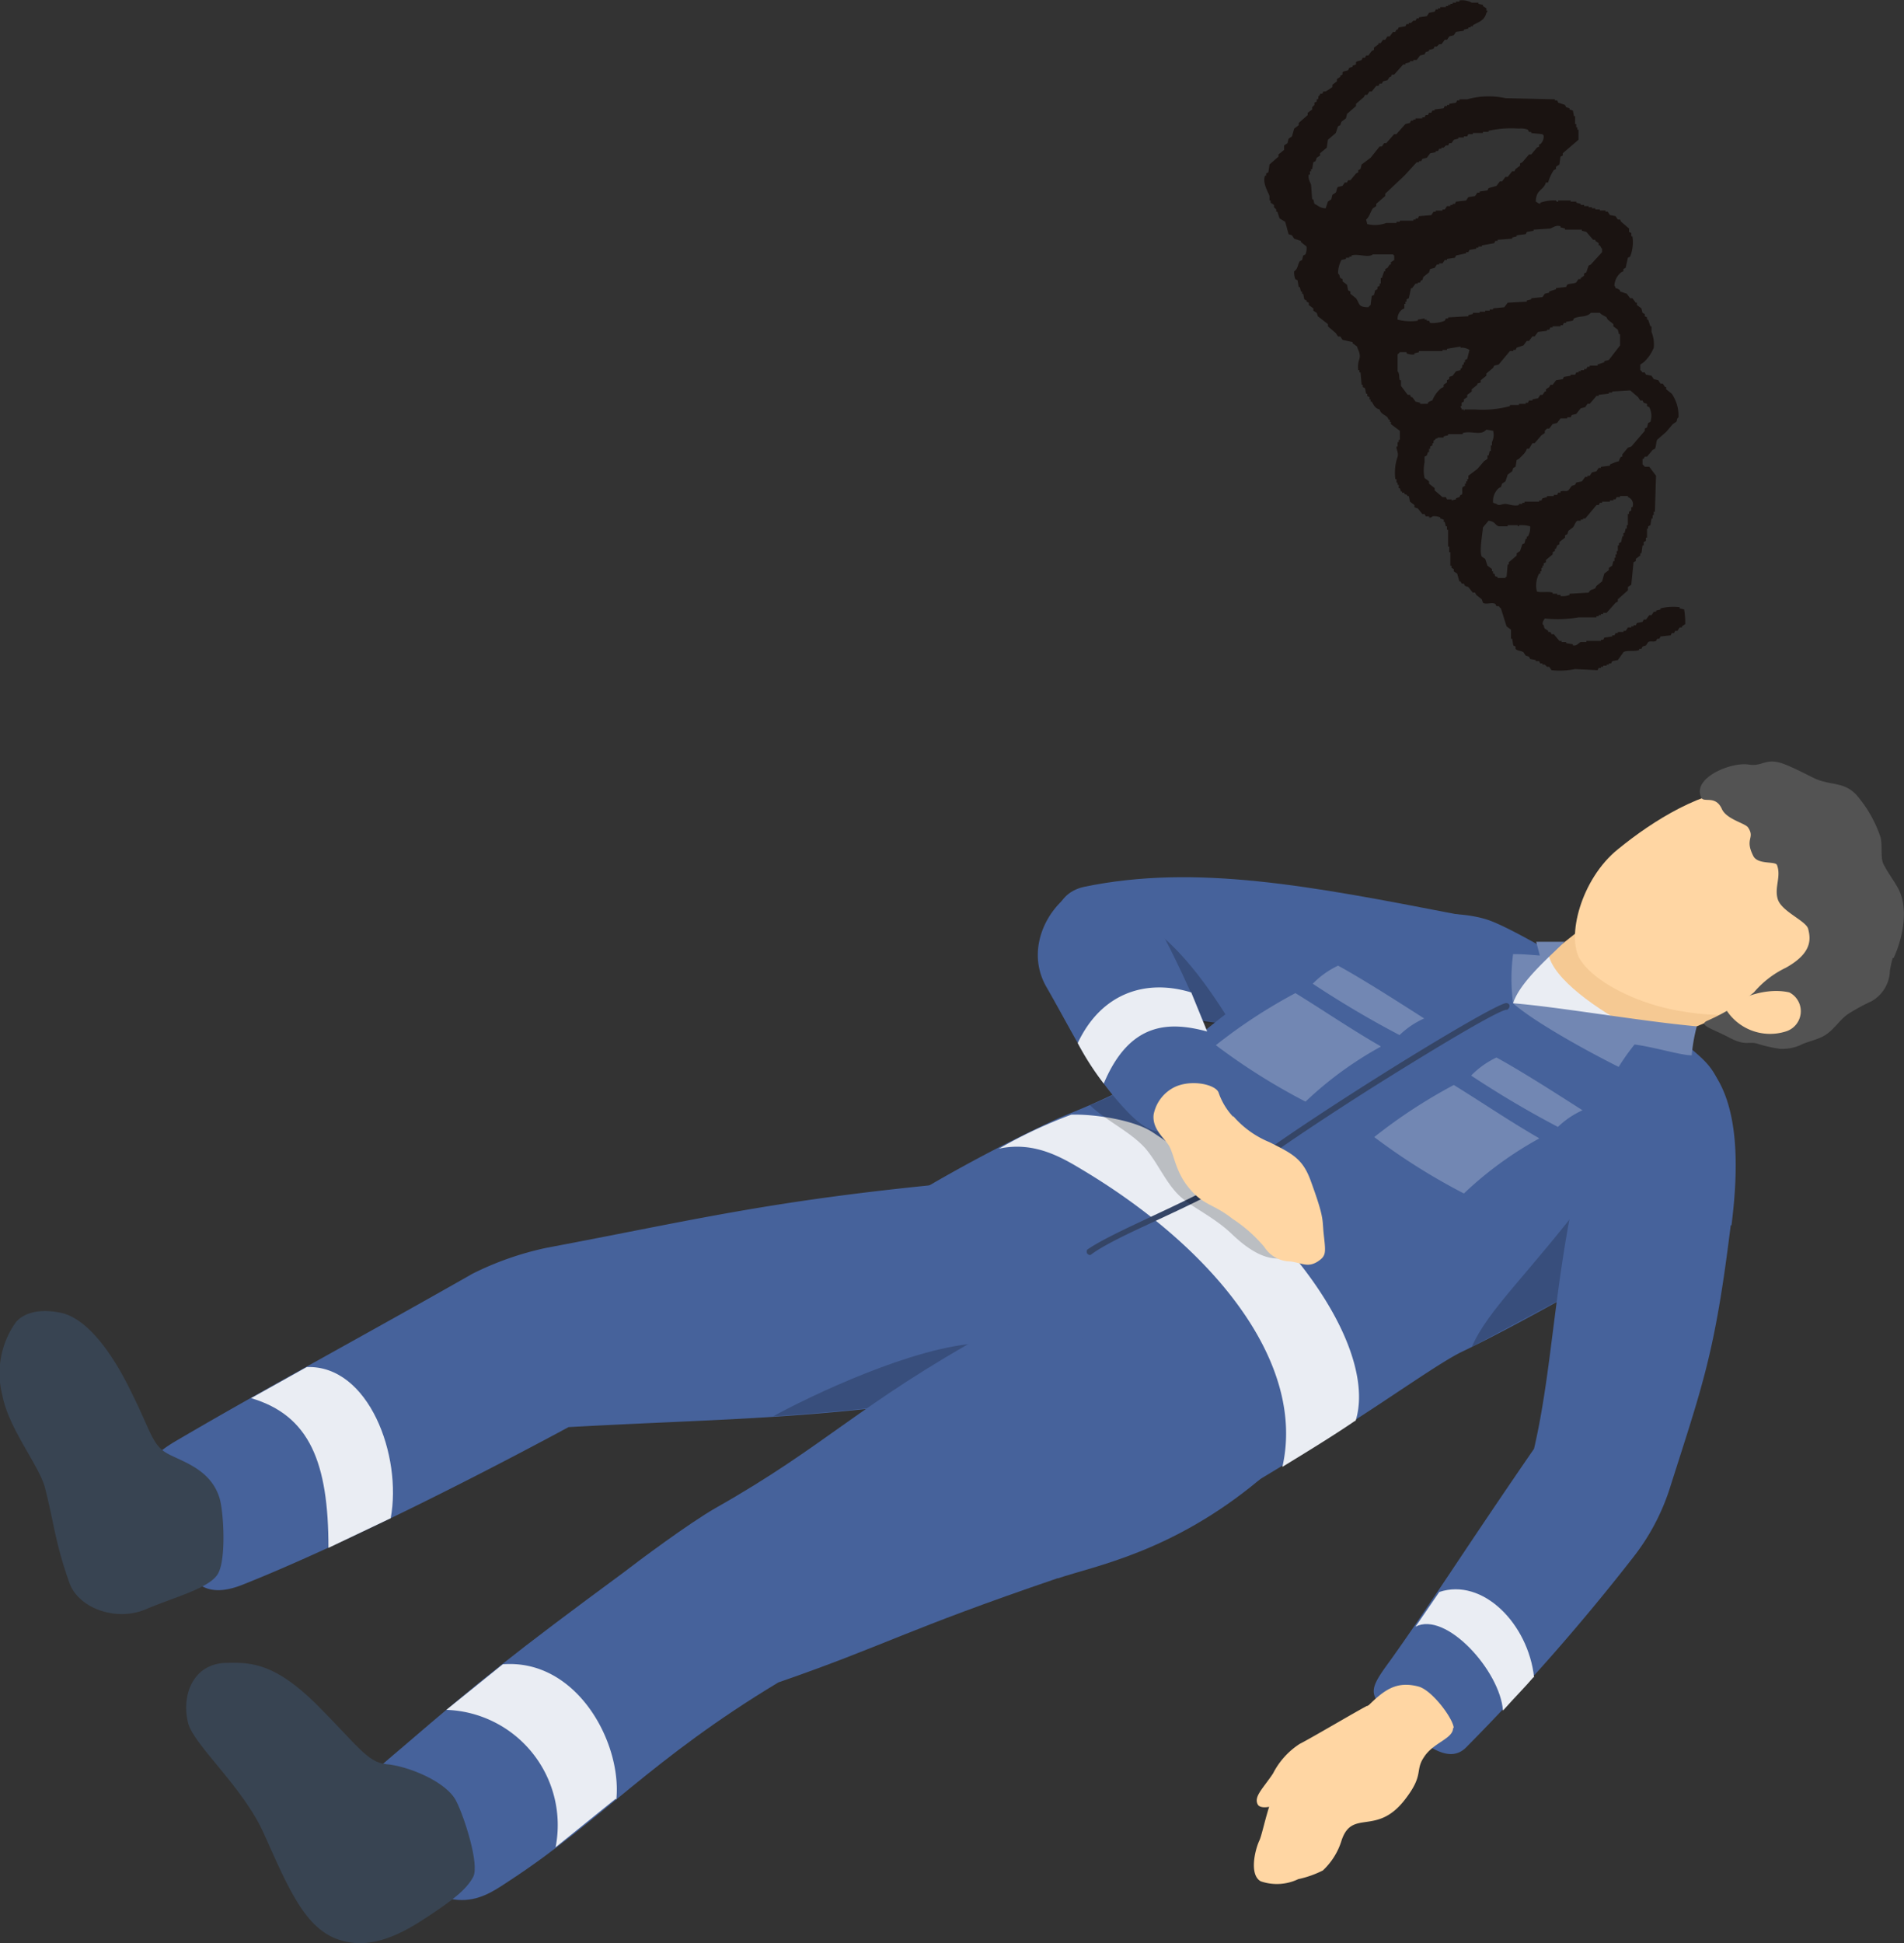 <svg xmlns="http://www.w3.org/2000/svg" xmlns:xlink="http://www.w3.org/1999/xlink" width="199.409" height="203.495" viewBox="0 0 199.409 203.495">
  <rect x="0" y="0" width="199.409" height="203.495" fill="#333333" stroke="none"/>
  <defs>
    <clipPath id="clip-path">
      <rect id="長方形_226" data-name="長方形 226" width="44.087" height="70.25" fill="none"/>
    </clipPath>
  </defs>
  <g id="グループ_563" data-name="グループ 563" transform="translate(-928.591 -5328.5)">
    <g id="グループ_95" data-name="グループ 95" transform="translate(928.591 5408.25)">
      <path id="パス_2223" data-name="パス 2223" d="M276.578,106.371c4.09,0,11.21-5.756,11.891-6.968,1.363-2.272,2.045-4.166-1.363-4.772-15.224-2.954-27.343-5.3-39.007-2.878-3.484.757-3.56,4.544-2.424,7.044,1.666,3.711,3.181,3.787,5.529,4.544,10.907,3.787,15,2.878,25.373,2.954Z" transform="translate(-134.546 -78.633)" fill="#46629b" fill-rule="evenodd"/>
      <path id="パス_2224" data-name="パス 2224" d="M255.873,100.952c-1.212-1.969-4.014-6.514-7.423-9.392l1.591,8.483a38.072,38.072,0,0,0,5.832.909Z" transform="translate(-126.792 -73.289)" opacity="0.2"/>
      <path id="パス_2225" data-name="パス 2225" d="M329.723,104.708c2.348,2.121,3.939,2.8,4.393,7.8a14,14,0,0,1-5.681,12.346c-2.651,1.893-16.057,9.468-21.965,12.27-2.2,1.06-7.2,4.62-11.967,7.65-6.211,4.014-13.785,8.483-15.754,9.468-3.408,1.742-8.1,2.575-11.361.3-3.408-2.348-20.526-10.149-24.54-17.723-2.575-4.847-.682-11.74,1.894-13.482a164.02,164.02,0,0,1,19.314-10.6c2.954-1.288,8.256-3.105,12.876-7.044,6.286-5.453,15.83-12.194,19.39-13.255,2.878-.833,8.937-1.893,12.952-.53,3.333,1.136,16.057,8.786,20.374,12.724Z" transform="translate(-153.38 -75.303)" fill="#46629b"/>
      <path id="パス_2226" data-name="パス 2226" d="M334.642,117.72c4.545-.606,5-6.059,5.6-10.6.757-5.3.985-12.573-3.863-12.119-18.935,1.818-26.888,3.863-42.188,6.741a31.955,31.955,0,0,0-7.8,2.727c-10.907,6.211-21.738,12.043-30.9,17.42-4.09,2.348-4.772,4.62-2.121,8.407,2.8,3.938,3.181,9.013,8.937,6.741,8.407-3.333,21.51-9.695,34.159-16.512,15.148-.833,23.177-.757,38.173-2.727Z" transform="translate(-236.918 -50.823)" fill="#46629b" fill-rule="evenodd"/>
      <path id="パス_2227" data-name="パス 2227" d="M273.6,97.19l-7.877,6.362c-4.166.53-9.089.985-13.785,1.288,3.863-2.121,14.77-7.347,21.662-7.65Z" transform="translate(-170.955 -36.277)" opacity="0.2"/>
      <path id="パス_2228" data-name="パス 2228" d="M284.041,126.074c-2.2,1.515-5.3,3.408-7.65,4.847,2.424-10.68-6.741-22.5-20.6-30.9-2.272-1.363-5.226-3.257-9.089-2.424a51.12,51.12,0,0,1,7.574-3.56c2.348-.076,6.514.53,8.483,1.818,15.981,10.528,23.48,23.48,21.283,30.3Z" transform="translate(-142.084 -57.056)" fill="#eaedf3"/>
      <path id="パス_2229" data-name="パス 2229" d="M255.846,95.12c-6.514,8.559-10.679,12.194-12.346,16.057l11.21-5.984,1.212-10.074Z" transform="translate(-89.349 -49.885)" opacity="0.2"/>
      <path id="パス_2230" data-name="パス 2230" d="M264.875,101.582l-7.726,3.257-15.83-4.317,1.212-3.03,8.029-6.362Z" transform="translate(-81.791 -76.116)" fill="#f5c993"/>
      <path id="パス_2231" data-name="パス 2231" d="M255.746,99.763c-4.09-2.121-8.71-5.378-9.165-7.953-1.515.909-3.56,3.863-3.711,5.15,5.756,2.727,9.771,3.181,12.876,2.8Z" transform="translate(-84.402 -71.646)" fill="#eaedf3"/>
      <path id="パス_2232" data-name="パス 2232" d="M249.478,91.63c-1.287,1.363-4.7,4.166-5.453,6.514a19.509,19.509,0,0,1,0-5.15c1.136,0,1.742.076,2.8.151l-.379-1.439h3.03Z" transform="translate(-85.557 -72.829)" fill="#7287b3"/>
      <path id="パス_2233" data-name="パス 2233" d="M268.658,100.805c.3,2.424-1.439,6.59-4.923,9.846-3.939,3.711-11.74,2.651-15.375,1.591-3.56-1.06-6.665-2.878-7.877-4.772-1.515-2.348.076-8.483,3.939-11.588,3.711-3.03,8.937-6.287,13.558-6.362,3.56,0,10,5,10.679,11.361Z" transform="translate(-74.97 -86.7)" fill="#ffd6a3"/>
      <path id="パス_2234" data-name="パス 2234" d="M259.366,109.691a13.019,13.019,0,0,0-.3,1.363,3.793,3.793,0,0,1-1.894,3.181,21.214,21.214,0,0,0-2.5,1.363c-.985.682-1.591,1.893-2.8,2.424-.606.3-1.666.53-2.2.833a4.818,4.818,0,0,1-2.121.379,14.734,14.734,0,0,1-2.348-.53c-.909-.3-1.212.3-3.03-.682-1.742-.909-3.257-1.288-2.2-1.742a21.483,21.483,0,0,0,4.847-2.954,10.112,10.112,0,0,1,3.333-2.575c2.727-1.515,2.651-2.954,2.348-4.09-.227-.833-2.8-1.818-3.181-3.105-.379-1.212.379-2.348-.076-3.56-.151-.454-2.045,0-2.5-.985-.909-1.818.227-1.818-.53-2.954-.3-.454-2.2-.833-2.727-1.894-.682-1.591-1.969-.606-2.2-1.288-.909-2.045,3.181-3.711,5-3.408,1.515.227,1.742-.757,3.635-.076,1.212.454,2.424,1.136,3.408,1.591,1.666.682,2.878.3,4.166,1.591a13.044,13.044,0,0,1,2.575,4.469c.227.682,0,2.2.3,2.8.53,1.06,1.06,1.666,1.591,2.651,1.288,2.5.076,6.059-.53,7.271Z" transform="translate(-61.133 -89.148)" fill="#535353"/>
      <path id="パス_2235" data-name="パス 2235" d="M247.258,92.471a2.215,2.215,0,0,1-.379,4.09,5.455,5.455,0,0,1-6.286-2.348C240.972,93.607,244.3,91.789,247.258,92.471Z" transform="translate(-59.857 -68.292)" fill="#ffd6a3"/>
      <path id="パス_2236" data-name="パス 2236" d="M261.334,94.914c-5.908-.53-14.542-2.045-19.314-2.424,2.121,1.894,7.574,4.923,11.058,6.665a22.371,22.371,0,0,1,1.666-2.348c2.2.3,4.847,1.136,5.984,1.136a18,18,0,0,1,.53-3.03Z" transform="translate(-83.552 -67.175)" fill="#7287b3"/>
      <path id="パス_2237" data-name="パス 2237" d="M288.674,93.189s.3-.227.227-.454c0-.151-.227-.3-.454-.227-1.06.3-5.756,3.03-10.907,6.211-6.362,3.939-13.482,8.635-15.6,10.377a29.116,29.116,0,0,1-4.923,3.03c-4.545,2.348-9.922,4.544-12.27,6.135-.151.076-.151.3-.076.454.151.151.3.227.454.076,2.272-1.666,7.65-3.787,12.194-6.135a27.171,27.171,0,0,0,5-3.105c1.818-1.439,7.347-5.15,12.876-8.634,6.059-3.787,12.119-7.423,13.33-7.726Z" transform="translate(-130.811 -67.193)" fill="#354566" fill-rule="evenodd"/>
      <path id="パス_2238" data-name="パス 2238" d="M255.274,98.769a8.942,8.942,0,0,0-2.575,1.742,103.615,103.615,0,0,1-9.089-5.378,9.166,9.166,0,0,1,2.651-1.893c2.5,1.363,6.059,3.636,9.013,5.529Z" transform="translate(-89.535 -62.245)" fill="#7287b3"/>
      <path id="パス_2239" data-name="パス 2239" d="M257.464,97.5a8.941,8.941,0,0,0-2.575,1.742,103.63,103.63,0,0,1-9.089-5.378,9.164,9.164,0,0,1,2.651-1.893c2.5,1.363,6.059,3.636,9.013,5.529Z" transform="translate(-108.312 -70.594)" fill="#7287b3"/>
      <path id="パス_2240" data-name="パス 2240" d="M261.479,99.225a37.778,37.778,0,0,0-7.877,5.756,65.175,65.175,0,0,1-9.392-5.908,54.8,54.8,0,0,1,8.332-5.453c2.954,1.818,5.832,3.787,8.862,5.529Z" transform="translate(-100.284 -59.746)" fill="#7287b3"/>
      <path id="パス_2241" data-name="パス 2241" d="M263.669,97.955a37.779,37.779,0,0,0-7.877,5.756A65.174,65.174,0,0,1,246.4,97.8a54.788,54.788,0,0,1,8.332-5.453c2.954,1.818,5.832,3.787,8.862,5.529Z" transform="translate(-119.061 -68.095)" fill="#7287b3"/>
      <path id="パス_2242" data-name="パス 2242" d="M258.977,97.564c2.651,3.03,10.376,14.164,10.376,14.164-1.742.757-3.635,1.136-6.968-2.045-1.742-1.666-3.863-2.651-5.15-3.711-1.666-1.363-2.5-3.636-3.938-5.3-1.591-1.742-4.014-2.8-5.756-4.469a39.6,39.6,0,0,0,5.378-2.651s4.545,2.2,6.059,3.938Z" transform="translate(-133.38 -60.207)" opacity="0.2"/>
      <path id="パス_2243" data-name="パス 2243" d="M249.454,101.406c-2.121-3.636-.3-7.877,2.575-9.846,2.424-1.666,7.2,0,8.407,2.121a104,104,0,0,1,7.12,15.83c1.212,3.257,1.439,4.09-3.105,6.059-2.575,1.136-3.787,1.818-6.741-1.363-3.636-3.863-5.378-7.8-8.256-12.8Z" transform="translate(-139.839 -77.758)" fill="#46629b" fill-rule="evenodd"/>
      <path id="パス_2244" data-name="パス 2244" d="M255.516,97.045a10.009,10.009,0,0,0,3.787,2.727c2.424,1.212,3.484,1.742,4.317,4.014,1.439,3.938,1.212,4.014,1.363,5.529.227,2.045.3,2.348-.606,2.954-1.06.682-1.666.151-2.878,0a3.28,3.28,0,0,1-2.727-1.515,15.073,15.073,0,0,0-3.333-2.954c-2.121-1.666-3.105-1.363-4.7-3.408-1.363-1.742-1.439-3.56-2.045-4.393-.53-.757-1.666-1.666-1.515-3.105a4.064,4.064,0,0,1,2.348-2.954c1.818-.757,4.241-.151,4.469.682a7.067,7.067,0,0,0,1.515,2.5Z" transform="translate(-126.359 -59.915)" fill="#ffd6a3"/>
      <path id="パス_2245" data-name="パス 2245" d="M278.956,110.166c.757-5.984.833-12.649-2.2-16.36-1.969-2.424-12.346,5.15-13.406,9.392-2.954,11.891-3.03,21.586-5.075,30.372-7.2,10.452-11.058,16.587-15.073,22.192-2.272,3.105-2.424,3.56.379,5.984,2.575,2.2,5.529,5.15,7.574,3.105a223.472,223.472,0,0,0,17.572-20,23.179,23.179,0,0,0,3.711-6.968c3.56-11.21,4.772-14.239,6.438-27.721Z" transform="translate(-97.614 -61.599)" fill="#46629b" fill-rule="evenodd"/>
      <path id="パス_2246" data-name="パス 2246" d="M266.249,106.43c0,1.136-2.045,1.515-3.03,3.03-.985,1.439,0,1.818-1.894,4.317-3.03,4.09-5.6,1.06-6.741,4.393a7.169,7.169,0,0,1-1.969,3.181,10.565,10.565,0,0,1-2.575.909,5.174,5.174,0,0,1-3.939.227c-1.212-.682-.606-3.257-.151-4.242.454-.909,1.212-5.832,2.954-7.2a100.018,100.018,0,0,0,8.1-6.589c1.893-1.894,3.181-3.03,5.681-2.348,1.439.454,3.56,3.333,3.635,4.317Z" transform="translate(-114.067 -5.223)" fill="#ffd6a3"/>
      <path id="パス_2247" data-name="パス 2247" d="M258.036,102.5c-1.06.53-5.908,3.408-7.12,4.014a8.027,8.027,0,0,0-2.8,3.105c-1.06,1.591-2.045,2.424-1.591,3.257.3.53,1.894.3,2.727-.606,1.06-1.136,1.591-2.575,2.424-3.105s3.484-1.288,4.393-1.893a5.778,5.778,0,0,0,2.045-2.424,8.777,8.777,0,0,0,1.212-2.5c0-.379-.682-.151-1.363.227Z" transform="translate(-114.792 -3.641)" fill="#ffd6a3"/>
      <path id="パス_2248" data-name="パス 2248" d="M260.691,92.8l1.666,4.09c-3.939-1.06-8.1-1.06-10.831,5.453A28.7,28.7,0,0,1,248.8,98.1c2.5-5.3,7.2-6.741,11.891-5.3Z" transform="translate(-135.928 -68.617)" fill="#eaedf3"/>
      <path id="パス_2249" data-name="パス 2249" d="M256.626,109.811c-.833.985-1.969,2.121-3.181,3.484-.3-4.166-5.984-10.452-9.165-8.786l2.5-3.636c4.545-1.515,9.316,3.333,9.922,8.937Z" transform="translate(-96.037 -13.906)" fill="#eaedf3"/>
      <path id="パス_2250" data-name="パス 2250" d="M321.668,123.6c3.787-1.288,11.967-2.727,21.056-10.3,3.105-2.575-6.665-7.423-8.786-8.786-3.863-2.424-13.255-10.149-19.39-6.741-13.936,7.726-17.117,11.891-28.782,18.481-2.878,1.666-7.953,5.453-9.619,6.741-11.513,8.483-15,11.285-23.1,18.254-5.453,4.62-7.423,5.984-1.136,12.119,6.514,6.362,9.846,3.484,12.422,1.818,9.468-6.211,14.694-12.649,28.024-20.677,11.361-3.939,13.027-5.378,29.236-10.907Z" transform="translate(-210.841 -38.07)" fill="#46629b" fill-rule="evenodd"/>
      <path id="パス_2251" data-name="パス 2251" d="M274.762,115.819c.606-5.984-4.166-14.77-11.891-14.164l-5.908,4.772A12.072,12.072,0,0,1,268.4,120.818l6.286-5.075Z" transform="translate(-210.213 -7.114)" fill="#eaedf3"/>
      <path id="パス_2252" data-name="パス 2252" d="M274.677,113.353c1.212-6.514-2.272-16.057-8.786-15.83l-5.832,3.257c6.135,1.818,8.1,6.741,8.1,15.678Z" transform="translate(-233.759 -34.111)" fill="#eaedf3"/>
      <path id="パス_2253" data-name="パス 2253" d="M279.9,112.223c-1.969-.151-3.105-2.045-7.347-6.287-4.241-4.166-6.665-4.393-9.316-4.317-3.636,0-4.848,3.484-4.09,6.362.682,2.348,5.832,6.741,7.953,11.588,2.575,5.756,4.317,9.922,7.877,11.058,3.408,1.136,6.741-.757,9.24-2.424,2.651-1.742,4.09-2.878,4.772-4.166s-.909-6.211-1.742-7.877c-.985-2.121-5.226-3.787-7.423-3.938Z" transform="translate(-239.433 -7.228)" fill="#384452"/>
      <path id="パス_2254" data-name="パス 2254" d="M280.143,111.777c-1.818-.909-1.818-2.2-4.014-6.589-2.121-4.393-4.772-7.726-7.347-8.256-2.5-.53-4.09.151-4.772,1.06a9.208,9.208,0,0,0-1.363,7.574c.682,3.56,3.863,7.347,4.469,9.695.985,3.863,1.061,5.756,2.575,10,.985,2.651,4.923,4.014,7.953,2.727s6.665-2.2,7.574-3.711.606-6.665.151-8.029c-.909-2.8-3.56-3.636-5.226-4.469Z" transform="translate(-262.402 -39.199)" fill="#384452"/>
    </g>
    <g id="グループ_252" data-name="グループ 252" transform="translate(1061 5289.5)">
      <g id="グループ_251" data-name="グループ 251" transform="translate(0 39)" clip-path="url(#clip-path)">
        <path id="パス_5793" data-name="パス 5793" d="M20.2,60.061l.236.824h.117l.118.235H20.9l.118.236.353.118.471.588h.236l.118.235.588.471.118.353c.325.231.875-.07,1.294.118l.118.236h.236c.068.044.093.158.235.235l.588,1.883.471.353v.942h.117q.059.353.118.706l.236.117v.236c.178.223.576.189.824.353l.236.353.353.118.117.235.588.118v.118h.353l.117.236h.236v.117h.236l.235.236h.236l.236.353a7.922,7.922,0,0,0,2.471-.117l2.354.117.117-.235h.236v-.118H35.5v-.118h.353v-.118h.235v-.117h.236l.118-.236.588-.118.588-.824c.339-.241,1.254-.031,1.647-.235v-.118H39.5l.118-.236.353-.117.236-.353c.238-.153.527.022.824-.118l.118-.235h.236l.118-.236,1.059-.118.118-.235h.235l.118-.236h.236l.235-.353h.236v-.118l.353-.236a8.918,8.918,0,0,0-.118-1.53l-.471-.118v-.118a5.656,5.656,0,0,0-2,.118v.118l-.471.118v.118h-.235l-.236.353h-.236l-.353.471h-.235l-.118.236-.588.118-.118.235h-.236v.118h-.235v.118h-.353l-.235.353h-.236v.118h-.588V66.3h-.236l-.117.235h-.236v.118l-.824.118L35.5,67h-.235v.117h-1.53v.118h-.588c-.226.086-.413.45-.824.353v-.118l-.706-.118V67.24h-.471v-.118h-.236l-.588-.706h-.235l-.118-.236H29.73v-.118l-.353-.236c-.135-.193,0-.266-.236-.471.046-.38.107-.344.236-.588a12.4,12.4,0,0,0,3.53-.117h1.883v-.118h.235v-.118h.236V64.3H35.5V64.18h.353l.941-1.059L37.026,63v-.235l1.059-.942v-.353l.353-.236.235-2.354.236-.118v-.235l.471-.353v-.235H39.5q.059-.412.118-.824h.118v-.353l.235-.118V56.3h.118v-.941H40.2v-.236L40.439,55q.059-.353.118-.706h.118v-.353h.118v-.353h.117q.059-1.883.118-3.766l-.706-.941h-.471a1.012,1.012,0,0,0-.235-.236v-.588h.118l.117-.235h.236l.588-.706L40.91,47c.137-.209.119-.737.236-.942l.942-.824.706-.824.353-.236c.136-.2,0-.268.235-.471a4.056,4.056,0,0,0-.706-2.471l-.588-.471v-.235h-.118l-.236-.353H41.5l-.236-.353-.471-.118-.236-.353-.588-.118L39.851,39h-.235c-.073-.048-.088-.157-.236-.235v-.588l.353-.236a4.164,4.164,0,0,0,1.059-1.53,3.461,3.461,0,0,0-.236-1.648v-.588h-.118l-.235-.706h-.118v-.235l-.236-.118v-.236l-.235-.118-.118-.471-.471-.353V31.7h-.118l-.353-.471h-.236l-.353-.471-.706-.236v-.118a.945.945,0,0,0-.471-.235c-.071-.235.016-.1-.117-.236a1.881,1.881,0,0,1,.706-1.412l.236-.118v-.236l.236-.118.235-1.059.236-.118a4.075,4.075,0,0,0,.236-2.118h-.118V24.4l-.236-.117v-.353l-.824-.706-.117-.235h-.236l-.236-.353-.588-.118-.235-.353h-.236v-.118h-.588v-.117h-.471v-.118H34.32V21.7h-.353v-.118H33.5v-.118h-.353v-.117l-.471-.118V21.11h-.588v-.118H30.789v.118c-.239.036-.235-.118-.235-.118a4.325,4.325,0,0,0-1.648.236v.118c-.285-.073-.258-.124-.471-.236.026-1.309.827-1.147,1.059-2h.236a4.852,4.852,0,0,1,.588-1.295l.236-.118v-.235l.353-.236.118-.824.236-.118V16.05l1.647-1.412V13.579H32.79v-.235h-.118V12.99h-.118v-.824h-.117l-.118-.588-.353-.118v-.118l-.353-.118L31.5,10.99l-.706-.236-.117-.236h-.236V10.4l-5.178-.118a8.24,8.24,0,0,0-4,.118h-.824v.117H20.2l-.118.236-.706.118v.118H19.14v.117H18.9l-.118.236-.941.118v.118H17.61l-.117.235h-.236l-.118.236H16.9l-.118.236h-.236V12.4h-.706v.118h-.235v.118h-.236l-.118.236-.471.117-.942,1.059h-.235l-.824.941H12.55l-.236.353h-.236l-.941,1.177-.941.706-.118.471-.236.118v.236l-.235.118-.588.706H8.784l-.118.235H8.431l-.236.353-.471.117c-.152.117-.13.432-.236.588l-.353.236-.118.471-.353.236-.235.706c-.631-.036-.746-.269-1.177-.471l-.118-.471H5.018q-.058-.765-.118-1.53c-.071-.213-.352-.669-.235-1.059h.117v-.353H4.9V17.7h.118l.118-.706.236-.118.117-.353.353-.236V16.05l.706-.588.117-.824.824-.706.236-.706.235-.118.118-.353.471-.353.118-.471.942-.824v-.235l.824-.706.118-.235h.236l.235-.353h.236l.471-.588h.236l.117-.235h.236l.118-.236L12.9,8.4l.236-.353h.118l.117-.236h.236l.941-1.059h.236V6.636l.471-.118V6.4h.353V6.282h.353l.353-.471.471-.118.118-.235.353-.118V5.223l.471-.117.118-.236h.236l.235-.236h.236l.353-.471h.236l.235-.353.471-.118.235-.353.824-.117V3.105l.471-.118V2.87h.235V2.752h.236V2.635c.647-.349,1.223-.491,1.412-1.295.132-.133.05,0,.118-.236h-.118V.87L22.905.634V.516L22.434.4V.281h-.706A2.06,2.06,0,0,0,20.434.046V.164h-.353V.281h-.353V.4h-.236V.516h-.236V.634h-.235V.752h-.588V.87H18.2V.987h-.235l-.118.236-.588.118-.236.353-.824.118v.118h-.236l-.118.236h-.235l-.236.235h-.236v.118H14.9l-.118.235-.706.118-.118.236h-.118l-.117.235h-.236l-.353.471H12.9l-.236.353h-.235l-.236.353h-.235v.117l-.471.353v.235l-.235.118-.353.471h-.235l-.118.236h-.235l-.118.235c-.145.094-.5.093-.588.236v.236l-.353.118v.117L8.9,7.106l-.118.236c-.161.108-.464.082-.588.235v.236L7.96,7.93v.118l-.353.235v.236l-.471.353v.236a6.292,6.292,0,0,1-.706.471H6.195l-.118.236H5.842v.118c-.389.354-.039.069-.236.471H5.489v.235l-.235.118v.236l-.236.235v.236l-.471.353v.236l-.941.824v.235l-.471.353-.235.824-.353.236-.117.471-.353.236V15.7l-.588.471V16.4l-.941.824q-.059.412-.118.824l-.236.118V18.4H.076c-.287.768.323,1.687.471,2.118v.471H.664v.236l.353.235V21.7l.236.236v.235H1.37l.236.706.588.353.353,1.295.353.118.235.353.706.236v.118l.588.471a1.787,1.787,0,0,1-.118.824l-.235.118-.118.471-.236.117c-.249.4-.183.792-.588,1.059a1.808,1.808,0,0,0,.118.824l.236.118q.058.353.118.706h.117l.118.471h.118v.236h.118q.058.294.118.588l.235.118v.118l.236.117v.236l.471.353v.236l.353.235.118.353,1.059.824v.235l.824.706.236.353H7.96l.236.353,1.059.236v.117l.471.353c.079.374.392.721.236,1.294a2.439,2.439,0,0,0-.118,1.177h.118V39h.118q.058.647.118,1.295h.118v.236l.235.117.118.588h.118v.236l.235.118v.236h.118v.235h.118c.229.4.335.689.824.824.133.487.527.518.824.824l.118.236h.118v.235h.118v.236l.941.706v.941h-.118v.236h-.118v.471h-.118c-.049.272.241.64.118,1.059a5.049,5.049,0,0,0-.235,2.354h.117v.353h.118v.236h.118v.353H14.2l.118.353h.117v.118h.236v.118c.321.2.076-.086.353.236h.117q.059.294.118.588l.471.353v.236l.353.118.471.588h.236l.118.236h.353v.118a.307.307,0,0,0,.353-.118,1.538,1.538,0,0,1,.824.118V54.3l.353.117v.236H18.9l.118.471h.118v.353h.117v1.765h.118v.588h.118v1.412h.118v.236l.236.118v.236l.353.235m7.414-3.883h-.118v.235h-.118l-.118.471L27.024,57l-.236.706-.353.236v.235l-.824.706v.236h-.118q-.058.647-.118,1.295h-.117v.117h-.824v-.117c-.461-.133-.154-.032-.353-.353h-.118v-.235h-.118v-.236l-.471-.353-.236-.706-.353-.236c-.286-.517.07-2.369.118-3.06l.588-.706c.731.1.62.42,1.059.588h.941V55h1.059v.117h.118V55a3.638,3.638,0,0,1,1.177.117,1.8,1.8,0,0,1-.235,1.059m10.944-3.06h-.118v.353l-.236.118v.235h-.118V55h-.118v.353H37.85l-.118.471h-.118v.353H37.5q-.058.294-.118.588l-.235.118v.235h-.118v.588h-.118v.353h-.118v.353h-.117v.353h-.118l-.118.471-.353.236v.236l-.471.353-.235.824-.588.471-.118.236c-.348.237-.461.065-.706.471l-2,.118V62.3a1.789,1.789,0,0,1-.942.118V62.3h-.353V62.18H30.2v-.118c-.526-.156-1.243.031-1.647-.118a2.62,2.62,0,0,1,.236-1.883h.117v-.235h.118v-.353h.118v-.236h.118V59l.235-.118v-.236l.706-.588v-.236l.236-.118v-.235h.118l.118-.353L30.907,57v-.235L31.5,56.3V56.06l.236-.118.118-.353.471-.353c.177-.2.241-.572.471-.706h.353v-.118h.236V54.3h.236l1.177-1.412h.235l.118-.235h.236V52.53H36.2v-.118h.353v-.118h.235l.118-.236h.353v-.117h.824v.117a.786.786,0,0,1,.471,1.059M38.321,40.88l.824.706.235.353h.236l.118.236.353.118v.235l.235.118a1.965,1.965,0,0,1,.118,1.53l-.235.118-.118.471-.236.117v.236l-1.412,1.647-.353.118-.588.706v.236h-.118a.961.961,0,0,0-.235.471,4.684,4.684,0,0,0-.942.353v.118l-.941.118V49h-.236l-.235.353-.471.118-.235.353h-.236v.118h-.235l-.353.471-.588.118-.118.236-.353.117-.353.471c-.244.157-.508-.008-.824.117v.118h-.236l-.117.236h-.353v.118h-.706v.117l-.471.118-.118.236h-.235v.118h-1.53v.118h-.235v.117h-.353v.118c-.478.156-1.083-.1-1.412-.118-.384-.017-.643.263-.942,0l-.353-.117a1.836,1.836,0,0,1,.588-1.53L24.788,51l.118-.353.353-.236.235-.706.471-.353L26.082,49l.236-.118.117-.706.236-.118c.281-.308.705-.611.824-1.059h.236l.353-.588h.235l.706-.824.353-.235v-.236l.235-.236h.236l.353-.471.471-.118.353-.471h.706V43.7h.353l.118-.235.471-.118.471-.588.471-.118.235-.353h.236l.706-.824h.235v-.118l1.059-.118v-.117h.353V41l1.883-.118M35.85,33.231l.118.235.588.471v.235l.471.353.118.471h.118v1.177L36.085,37.7l-.471.118v.118l-.706.236v.117h-.824v.118h-.236l-.118.236H33.5v.118h-.353v.117h-.235V39h-.236l-.118.236h-.471v.118l-.706.117-.117.236-.706.118-.353.471h-.235l-.118.236-.353.235V41h-.117l-.236.353h-.236l-.235.353-.588.118v.117H27.73l-.118.236h-.236v.118h-.706v.118H25.73v.117a10.964,10.964,0,0,1-3.648.353H21.022c-.165.026.045.15-.118.118v-.118h-.236v-.118c-.132-.133-.05,0-.118-.236h.118v-.353l.236-.118v-.235l.353-.236v-.236L21.728,41v-.236l.588-.471v-.118l.353-.118v-.235l.588-.471v-.236l.706-.588.118-.236.471-.117,1.177-1.412h.353v-.118h.236l.117-.235.706-.236.353-.471h.236l.353-.471h.235l.353-.471.941-.118v-.117h.236l.118-.236H30.2v-.118h.824v-.118h.236l.117-.235h.236V33.7l.706-.118.118-.235c.591-.3,1.309-.08,1.765-.589h.941c.2.242.44.28.706.471m-5.884-9.3c.226-.073.6-.393,1.059-.235v.117l.471.118v.118h1.765v.118l.471.118.706.824h.236v.118l.353.236V25.7h.118c.112.145.089.227.236.353v.353L34.2,27.7l-.236.118-.236.706-.235.118v.235l-.353.236v.117h-.235l-.236.353c-.258.146-.684.084-.941.235l-.118.236-1.059.118v.118l-.706.235v.118l-.471.118-.236.353-1.177.118v.118l-.471.118v.118l-2,.117-.353.471-1.177.118v.118h-.353v.118H23.14v.118h-.588v.117h-.706v.118L21.375,33v.118l-2.118.118v.118h-.235l-.118.235a3.508,3.508,0,0,1-1.53.236l-.118-.236h-.236v-.118h-.235v-.117l-.706.117v.118a5.384,5.384,0,0,1-2.118-.118,1.239,1.239,0,0,1,.471-1.059l.236-.118v-.471h.118v-.235H14.9v-.236l.235-.118q.118-.529.236-1.059h.118l.353-.471h.236v-.118h.235l.118-.236h.118l.118-.353.588-.471.118-.353.471-.118.236-.353h.235v-.118h.353l.236-.353h.236v-.118l.824-.118.118-.235,1.059-.236v-.118h.236l.118-.235.706-.118v-.118h.235v-.118h.353V25.7l1.295-.235.117-.236h.236v-.118l1.53-.118v-.117l.471-.118V24.64l.942-.118.118-.235.706-.118v-.118l1.765-.118m-16.357,3.3-.353.235V27.7h-.118l-.236.353-.236.118v.236H12.55l-.236.706H12.2V29.7h-.118v.235l-.235.118v.236l-.236.117q-.058.236-.118.471L11.255,31q-.059.47-.118.941a1.013,1.013,0,0,0-.236.235c-1.106-.016-.862-.335-1.294-.941l-.588-.471v-.236l-.236-.118-.118-.588L8.2,29.465V29.23l-.236-.117c-.137-.212,0-.262-.235-.471a2.906,2.906,0,0,1,.353-1.412c.151-.062.286-.043.471-.118v-.118H8.9v-.118h.235v-.117c.648-.23,1.774.276,2.236-.118h2.118c.1.132-.016.018.118.118Zm.235-3.884H12.785a3.416,3.416,0,0,1-2,.118l-.118-.471c.359-.3.432-.781.706-1.177l.353-.236v-.235l.941-.824v-.236l2-1.883,1.295-1.412H16.2v-.118h.235l.118-.236.471-.117.353-.471.588-.117v-.118H18.2l.118-.236h.236v-.118h.235l.236-.235h.235l.118-.236h.236l.236-.353.471-.118V14.4H20.9v-.118h.353l.118-.235h.471v-.118h1.059v-.118h.588V13.7a10.816,10.816,0,0,1,3.177-.235,2.073,2.073,0,0,1,.942.117l.118.236h.235v.118l1.177.118c.1.132-.016.018.118.118a1.117,1.117,0,0,1-.353.941h-.117v.236l-.236.117-.588.706H27.73l-.706.824-.236.118v.235l-.471.353-.118.236h-.236l-.471.588h-.235l-.353.471H24.67l-.353.471-.824.235-.117.236-.824.118v.117h-.236l-.235.353-.706.118-.236.353-1.059.118-.118.236h-.235v.117h-.236v.118H19.14l-.236.353h-.236v.117h-.706v.118h-.236l-.235.353L16.2,22.64l-.118.236h-.236v.118h-.235v.118H14.2v.117h-.353Zm2.471,18.946v-.118l-.471-.118-.353-.471h-.118l-.118-.236h-.235l-.706-.941v-.588H14.2c-.128-.383,0-.672-.236-.942V37.114a1.421,1.421,0,0,0,.236-.235H14.9V37a1.5,1.5,0,0,0,.824.118V37l.471-.117v-.118h2.471v-.118h.471v-.118l1.412-.235v.118a1.517,1.517,0,0,1,.942.235l-.236.941-.235.118v.236H20.9v.236h-.118c-.193.406.157.119-.236.471v.118l-.471.117-.353.471-.353.117V39.7l-.235.118v.235l-.353.236v.236l-.235.117a3.171,3.171,0,0,0-.942,1.295,1.142,1.142,0,0,0-.471.236v.118Zm3.3,10.12v-.118H19.14l-.118-.236h-.353l-.824-.706v-.236l-.588-.471v-.236l-.471-.353a4.033,4.033,0,0,1,0-1.647v-.588l.235-.118.118-.353h.118V47h.118v-.236l.235-.118v-.235h.118v-.236c.04-.063.161-.1.236-.235.242-.045.232-.117.235-.118h.588V45.7l.471-.118v-.118h1.53v-.117c.969-.272,1.863.33,2.471-.353l.706.118a1.644,1.644,0,0,1-.118,1.177v.353h-.118v.588h-.118q-.058.236-.118.471h-.117v.353l-.353.236-.706.824-.941.706v.353h-.118v.235H21.14v.236h-.117v.235L20.787,51c-.139.3.04.588-.118.824h-.118l-.117.235-.353.118v.118a3.354,3.354,0,0,0-.471.118" transform="translate(0 0)" fill="#1a1311" fill-rule="evenodd"/>
      </g>
    </g>
  </g>
</svg>
